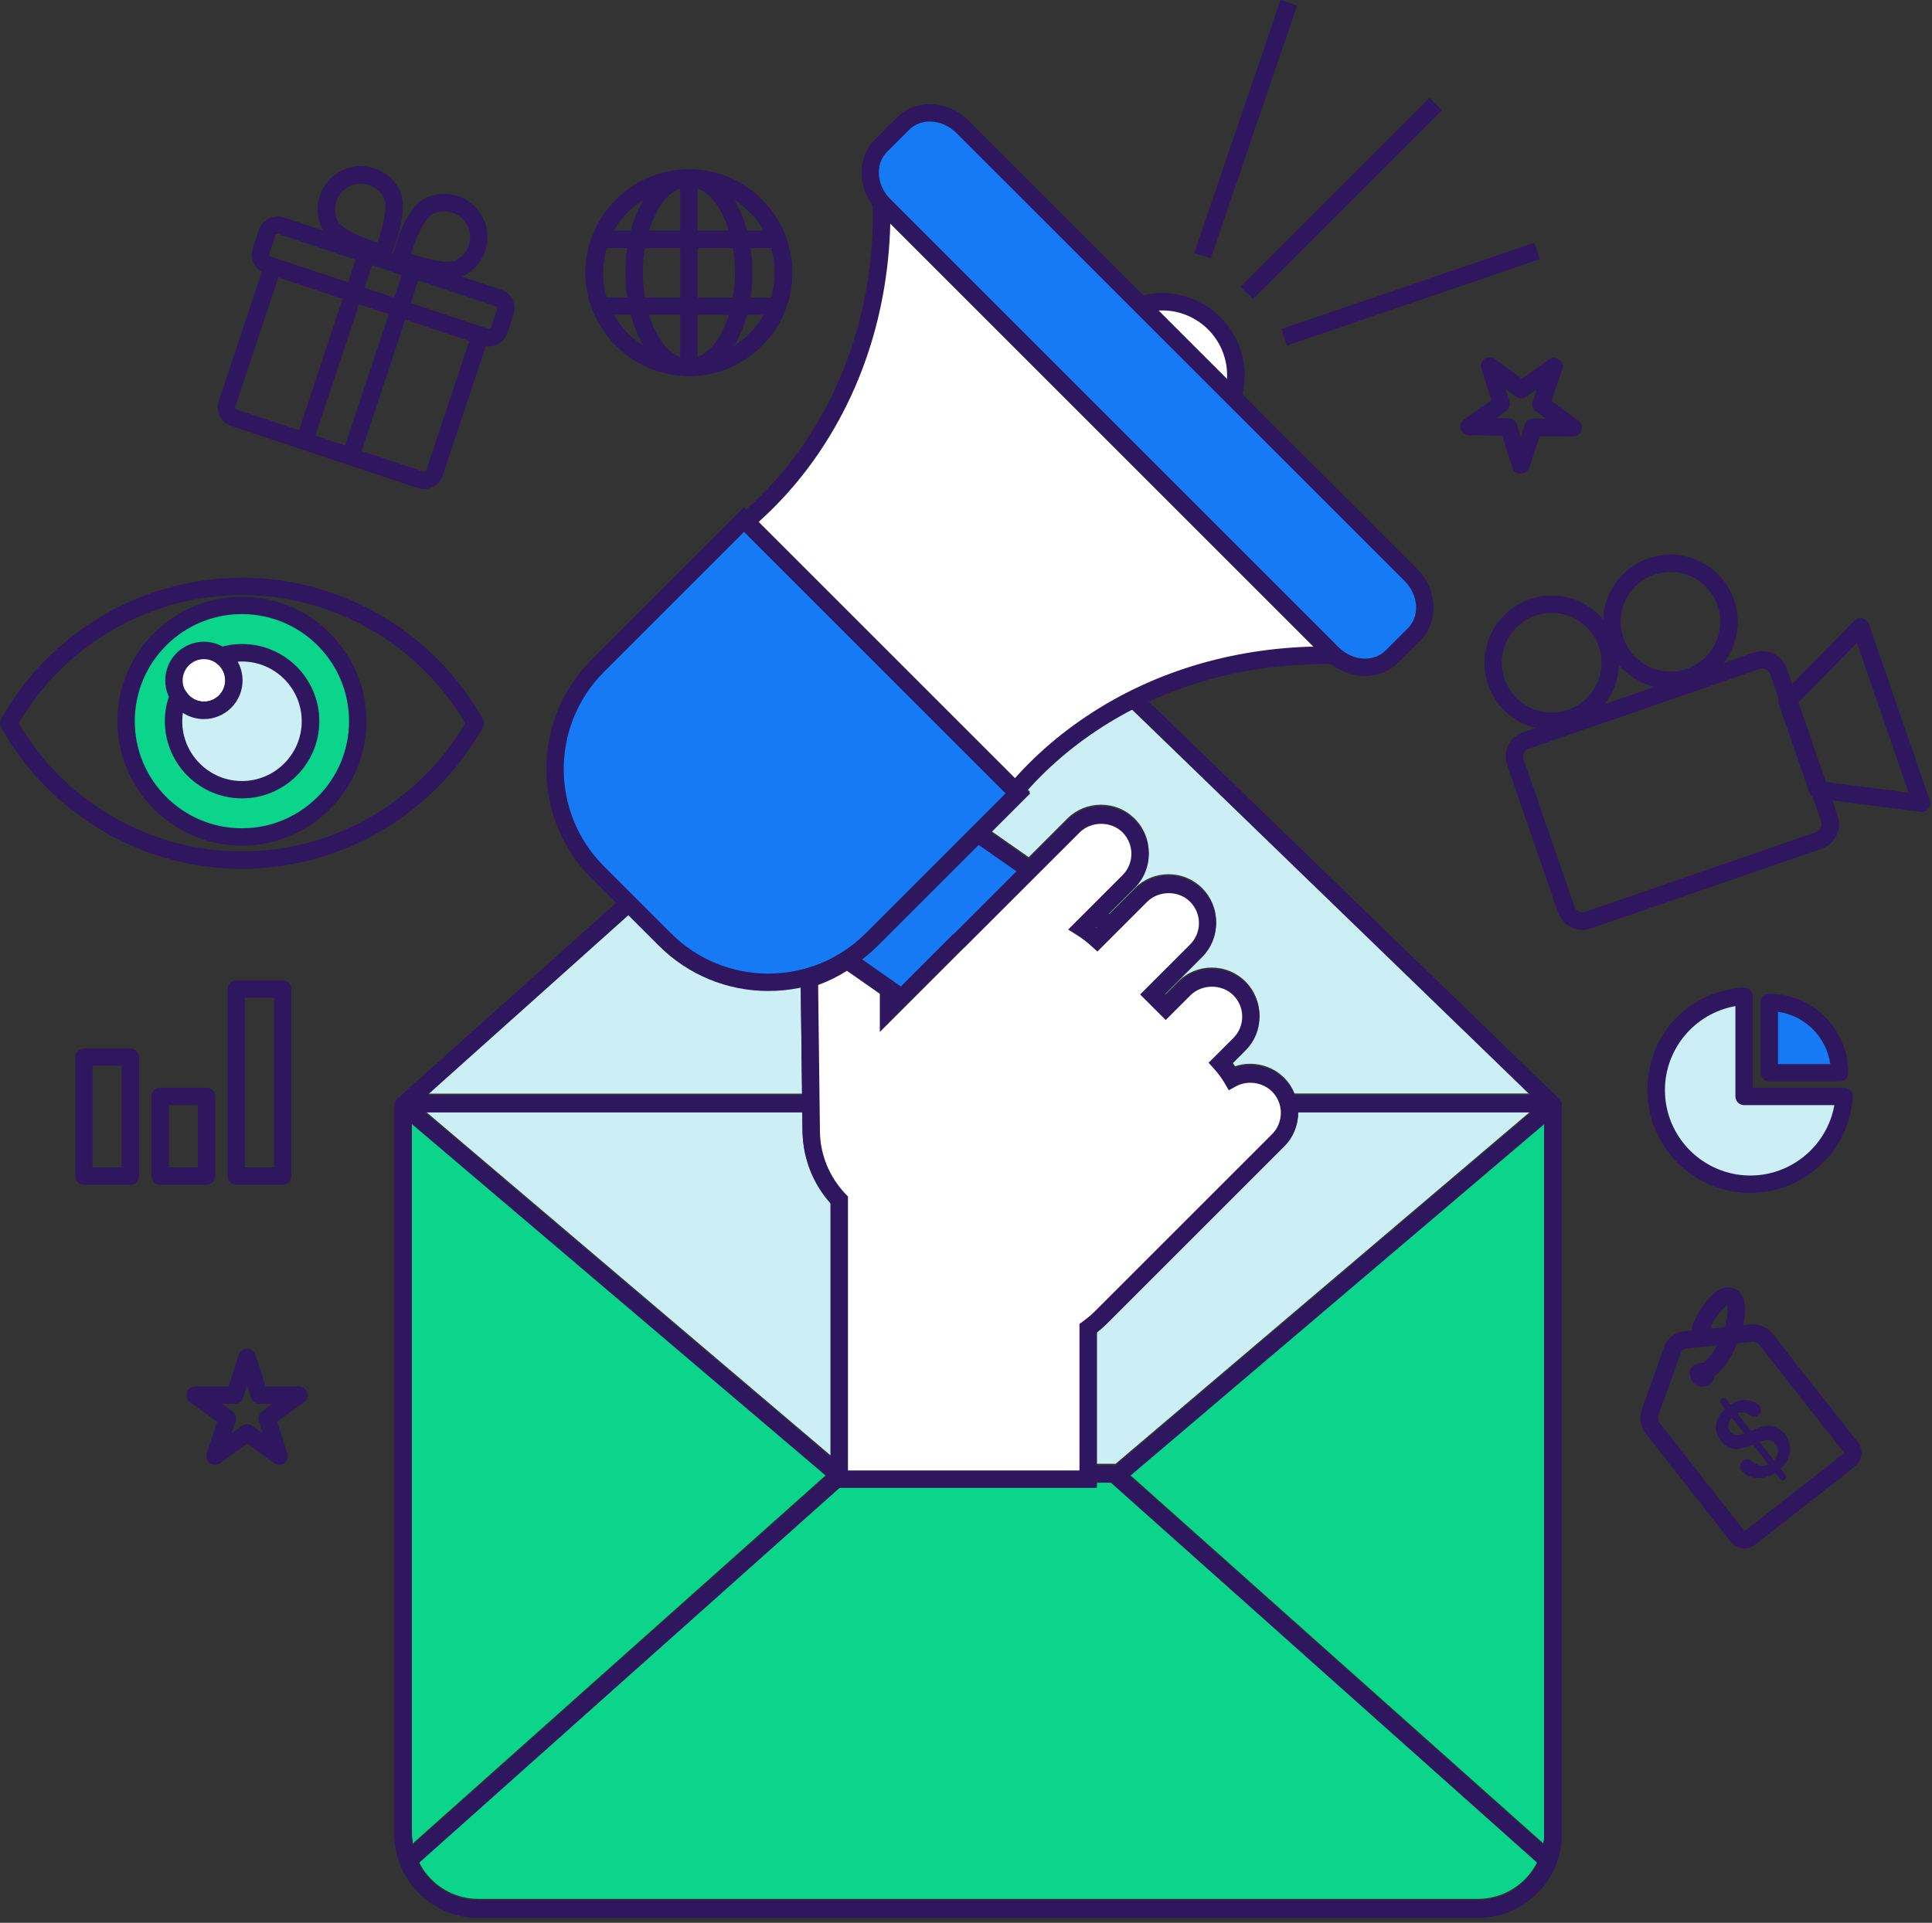 <svg width="222" height="221" viewBox="0 0 222 221" fill="none" xmlns="http://www.w3.org/2000/svg">
<rect x="0" y="0" width="222" height="221" fill="#333333" stroke="none"/>
<g clip-path="url(#clip0_1849_657)">
<path d="M177.36 211.77C177.36 211.77 177.36 211.84 177.34 211.87L153.81 190.89L129.82 169.49L177.45 129.02V210.64C177.45 211.02 177.41 211.39 177.36 211.76V211.77Z" fill="#0BD58A"/>
<path d="M66.018 195.3L47.428 211.88C47.428 211.88 47.428 211.82 47.418 211.79C47.358 211.41 47.328 211.03 47.328 210.65V129.03L94.958 169.49L66.028 195.29L66.018 195.3Z" fill="#0BD58A"/>
<path d="M92.22 130.08C92.3 133.08 93.44 135.94 95.44 138.16V167.28L48.84 127.69H92.19L92.22 130.08Z" fill="#CCEEF5"/>
<path d="M75.681 108.52C79.051 111.89 83.521 113.74 88.281 113.74C89.551 113.74 90.801 113.6 92.011 113.34L92.161 125.7H49.121L72.201 105.04L75.681 108.52Z" fill="#CCEEF5"/>
<path d="M54.919 218.25C54.589 218.25 54.259 218.22 53.929 218.18C53.869 218.18 53.809 218.16 53.739 218.15C51.339 217.76 49.229 216.22 48.139 214.01C48.139 213.99 48.119 213.98 48.109 213.96L96.449 170.85H126.039V170.26H127.669L176.669 213.96C176.669 213.96 176.649 214 176.639 214.01C175.549 216.22 173.439 217.76 171.039 218.15C170.979 218.15 170.919 218.17 170.849 218.18C170.529 218.22 170.199 218.25 169.859 218.25H54.919Z" fill="#0BD58A"/>
<path d="M130.401 94.11C132.531 96.25 132.531 99.72 130.401 101.86L127.331 104.93L127.461 105.02L130.401 102.08C131.431 101.05 132.811 100.48 134.271 100.48C135.731 100.48 137.111 101.05 138.141 102.08C139.171 103.12 139.741 104.49 139.741 105.95C139.741 107.41 139.171 108.79 138.141 109.82L133.821 114.14L133.931 114.25L135.371 112.81C136.411 111.77 137.781 111.21 139.241 111.21C140.701 111.21 142.081 111.78 143.111 112.81C144.141 113.84 144.711 115.22 144.711 116.68C144.711 118.14 144.141 119.52 143.111 120.55L141.581 122.08C141.701 122.23 141.811 122.39 141.921 122.55C143.861 121.89 146.091 122.41 147.551 123.86C148.081 124.39 148.481 125.01 148.751 125.68H175.791L130.031 81.38C128.621 82.12 127.241 82.92 125.921 83.8C122.961 85.78 120.331 88.09 118.021 90.68L118.351 91.01L116.941 92.42L113.871 95.49L118.201 98.52L122.631 94.09C123.671 93.06 125.041 92.49 126.511 92.49C127.981 92.49 129.351 93.06 130.381 94.09L130.401 94.11Z" fill="#CCEEF5"/>
<path d="M149.169 127.69C149.169 127.69 149.169 127.72 149.169 127.74C149.169 129.2 148.599 130.58 147.569 131.61L127.139 152.04C126.809 152.36 126.449 152.68 126.039 153V168.24H128.049C128.049 168.24 128.129 168.26 128.169 168.26L175.939 127.68H149.169V127.69Z" fill="#CCEEF5"/>
<path d="M178.391 125.86H148.531V127.86H178.391V125.86Z" fill="#2E175F"/>
<path d="M92.531 125.86H46.391V127.86H92.531V125.86Z" fill="#2E175F"/>
<path d="M169.868 220.41H54.918C49.628 220.41 45.328 216.1 45.328 210.81V127.02H47.328V210.81C47.328 215 50.738 218.41 54.918 218.41H169.868C174.048 218.41 177.458 215 177.458 210.81V127.02H179.458V210.81C179.458 216.1 175.158 220.41 169.868 220.41Z" fill="#2E175F"/>
<path d="M169.868 220.41H54.918C49.628 220.41 45.328 216.1 45.328 210.81V127.02C45.328 126.74 45.448 126.46 45.658 126.27L71.548 103.1L72.878 104.59L47.328 127.46V210.8C47.328 214.99 50.738 218.4 54.918 218.4H169.868C174.048 218.4 177.458 214.99 177.458 210.8V127.43L129.778 81.27L131.168 79.83L179.148 126.28C179.348 126.47 179.448 126.73 179.448 127V210.79C179.448 216.08 175.148 220.39 169.858 220.39L169.868 220.41Z" fill="#2E175F"/>
<path d="M169.87 220.41H54.92C50.971 220.41 47.38 217.92 45.98 214.2C45.831 213.81 45.941 213.38 46.251 213.1L96.07 168.67C96.251 168.51 96.49 168.42 96.74 168.42H128.06C128.31 168.42 128.54 168.51 128.73 168.67L178.55 213.1C178.86 213.38 178.97 213.81 178.82 214.2C177.42 217.91 173.82 220.41 169.88 220.41H169.87ZM48.111 214.12C49.361 216.71 52.02 218.41 54.92 218.41H169.87C172.77 218.41 175.42 216.71 176.68 214.12L127.68 170.42H97.121L48.12 214.12H48.111Z" fill="#2E175F"/>
<path d="M177.299 216.11C176.989 216.11 176.699 215.97 176.509 215.72V215.7C176.249 215.38 176.219 214.95 176.419 214.6C176.509 214.43 176.599 214.27 176.669 214.12L127.639 170.39C127.419 170.2 127.299 169.92 127.309 169.63C127.309 169.34 127.439 169.07 127.659 168.88L177.809 126.27C178.109 126.02 178.519 125.96 178.879 126.12C179.229 126.28 179.459 126.64 179.459 127.03V210.81C179.459 212.49 179.009 214.15 178.169 215.6C177.999 215.89 177.699 216.08 177.369 216.1C177.349 216.1 177.329 216.1 177.309 216.1L177.299 216.11ZM129.819 169.66L177.349 212.05C177.419 211.64 177.449 211.23 177.449 210.82V129.2L129.819 169.67V169.66Z" fill="#2E175F"/>
<path d="M47.48 216.1C47.48 216.1 47.39 216.1 47.34 216.09C47.04 216.05 46.76 215.87 46.61 215.61C45.77 214.14 45.32 212.49 45.32 210.82V127.04C45.32 126.65 45.55 126.3 45.9 126.13C46.25 125.97 46.67 126.02 46.97 126.28L97.12 168.89C97.34 169.08 97.47 169.35 97.47 169.64C97.47 169.93 97.35 170.21 97.14 170.4L48.11 214.13C48.19 214.28 48.27 214.44 48.36 214.61C48.59 215.01 48.51 215.52 48.18 215.83C47.99 216.01 47.74 216.11 47.48 216.11V216.1ZM47.32 129.2V210.82C47.32 211.23 47.36 211.65 47.42 212.05L94.95 169.66L47.32 129.19V129.2Z" fill="#2E175F"/>
<path d="M181.841 106.87C180.571 106.87 179.451 106.07 179.031 104.87L173.181 87.94C172.651 86.39 173.471 84.7 175.021 84.16L201.531 75C201.841 74.89 202.171 74.84 202.501 74.84C203.761 74.84 204.891 75.64 205.311 76.84L211.161 93.77C211.421 94.52 211.371 95.33 211.021 96.04C210.671 96.75 210.071 97.29 209.321 97.55L182.811 106.71C182.501 106.82 182.171 106.87 181.841 106.87ZM202.501 76.84C202.391 76.84 202.291 76.86 202.181 76.89L175.671 86.05C175.171 86.22 174.901 86.78 175.071 87.28L180.921 104.21C181.091 104.7 181.651 104.98 182.151 104.81L208.661 95.65C208.911 95.57 209.101 95.39 209.221 95.16C209.331 94.93 209.351 94.66 209.261 94.42L203.411 77.49C203.281 77.1 202.911 76.84 202.491 76.84H202.501Z" fill="#2E175F"/>
<path d="M220.802 93.31C220.802 93.31 220.712 93.31 220.672 93.31L208.732 91.76C208.352 91.71 208.042 91.45 207.912 91.1L204.412 80.96C204.292 80.6 204.382 80.2 204.642 79.93L213.082 71.34C213.322 71.09 213.682 70.99 214.012 71.07C214.352 71.15 214.622 71.39 214.742 71.72L221.682 91.82C221.772 91.97 221.822 92.14 221.822 92.32C221.822 92.87 221.372 93.32 220.822 93.32C220.822 93.32 220.812 93.32 220.802 93.32V93.31ZM209.602 89.85L219.322 91.11L213.372 73.89L206.502 80.88L209.602 89.85Z" fill="#2E175F"/>
<path d="M178.298 83.9C175.008 83.9 172.068 81.81 170.998 78.7C169.608 74.67 171.748 70.27 175.778 68.87C176.598 68.59 177.448 68.45 178.298 68.45C181.588 68.45 184.528 70.54 185.598 73.66C186.268 75.61 186.148 77.71 185.248 79.56C184.348 81.42 182.778 82.81 180.828 83.48C180.008 83.76 179.168 83.91 178.308 83.91L178.298 83.9ZM178.298 70.44C177.668 70.44 177.038 70.55 176.428 70.76C173.448 71.79 171.858 75.06 172.888 78.04C173.688 80.35 175.858 81.9 178.298 81.9C178.928 81.9 179.558 81.79 180.168 81.58C181.618 81.08 182.778 80.05 183.448 78.67C184.118 77.29 184.208 75.74 183.708 74.3C182.908 71.99 180.738 70.44 178.298 70.44Z" fill="#2E175F"/>
<path d="M191.949 79.19C188.659 79.19 185.719 77.1 184.649 73.99C183.979 72.04 184.099 69.94 185.009 68.09C185.909 66.23 187.489 64.84 189.439 64.17C190.259 63.89 191.099 63.75 191.959 63.75C195.249 63.75 198.189 65.84 199.259 68.96C200.649 72.99 198.509 77.39 194.479 78.78C193.659 79.06 192.809 79.21 191.959 79.21L191.949 79.19ZM191.949 65.73C191.319 65.73 190.689 65.84 190.079 66.05C188.629 66.55 187.469 67.58 186.799 68.96C186.129 70.34 186.039 71.89 186.539 73.33C187.339 75.64 189.509 77.19 191.949 77.19C192.579 77.19 193.209 77.08 193.819 76.87C196.799 75.84 198.389 72.57 197.359 69.59C196.559 67.28 194.389 65.73 191.949 65.73Z" fill="#2E175F"/>
<path d="M198.052 160.7C197.972 160.7 197.892 160.73 197.812 160.79C197.602 160.95 197.612 161.17 197.832 161.44L198.232 161.96C197.602 162.54 197.252 163.15 197.182 163.79C197.102 164.42 197.292 165.02 197.732 165.58C198.062 166.01 198.432 166.29 198.822 166.42C199.062 166.5 199.312 166.54 199.562 166.54C199.722 166.54 199.872 166.52 200.032 166.49C200.442 166.41 200.912 166.26 201.432 166.04L203.202 168.3C202.962 168.4 202.752 168.44 202.542 168.44C202.512 168.44 202.492 168.44 202.462 168.44C202.242 168.43 202.042 168.37 201.862 168.28C201.682 168.19 201.452 168.05 201.152 167.85C201.032 167.76 200.892 167.72 200.752 167.72C200.742 167.72 200.722 167.72 200.712 167.72C200.562 167.73 200.412 167.79 200.262 167.91C200.082 168.05 199.982 168.23 199.952 168.45C199.922 168.67 199.972 168.86 200.102 169.01C200.272 169.22 200.482 169.4 200.742 169.55C201.002 169.7 201.312 169.8 201.662 169.85C201.792 169.87 201.932 169.88 202.072 169.88C202.292 169.88 202.532 169.85 202.772 169.8C203.162 169.71 203.562 169.54 203.982 169.29L204.432 169.86C204.552 170.01 204.662 170.1 204.762 170.14C204.792 170.14 204.822 170.15 204.852 170.15C204.932 170.15 205.012 170.12 205.092 170.05C205.222 169.95 205.262 169.84 205.232 169.73C205.202 169.61 205.112 169.46 204.962 169.27L204.592 168.8C205.022 168.4 205.332 167.96 205.512 167.49C205.692 167.02 205.742 166.56 205.662 166.1C205.582 165.64 205.402 165.23 205.112 164.86C204.882 164.57 204.612 164.34 204.312 164.17C204.012 164.01 203.682 163.92 203.342 163.89C203.272 163.89 203.212 163.89 203.142 163.89C202.882 163.89 202.632 163.93 202.392 164C202.082 164.1 201.682 164.25 201.192 164.45L199.602 162.43C199.792 162.36 199.972 162.33 200.152 162.33C200.452 162.33 200.742 162.43 201.012 162.63C201.202 162.77 201.382 162.84 201.562 162.84C201.722 162.84 201.882 162.78 202.032 162.66C202.202 162.53 202.302 162.36 202.322 162.15C202.352 161.94 202.302 161.75 202.172 161.59C202.052 161.44 201.892 161.31 201.672 161.2C201.452 161.09 201.212 161.01 200.932 160.95C200.772 160.92 200.612 160.9 200.462 160.9C200.272 160.9 200.092 160.92 199.902 160.97C199.572 161.06 199.222 161.22 198.842 161.46L198.432 160.93C198.302 160.76 198.172 160.68 198.042 160.68L198.052 160.7ZM199.612 164.93C199.612 164.93 199.542 164.93 199.502 164.93C199.252 164.91 199.032 164.77 198.832 164.52C198.622 164.25 198.542 163.99 198.592 163.74C198.642 163.49 198.772 163.21 198.982 162.92L200.442 164.78C200.122 164.88 199.842 164.94 199.612 164.94V164.93ZM203.852 167.86L202.182 165.73C202.562 165.59 202.882 165.52 203.162 165.52C203.192 165.52 203.222 165.52 203.252 165.52C203.542 165.54 203.802 165.69 204.022 165.97C204.232 166.23 204.322 166.54 204.302 166.87C204.282 167.21 204.122 167.54 203.852 167.86Z" fill="#2E175F"/>
<path d="M200.46 177.99C199.84 177.99 199.27 177.71 198.88 177.22L189.08 164.73C188.52 164.02 188.34 162.89 188.64 162.05L191.26 154.72C191.57 153.85 192.5 153.11 193.43 153.02L201.17 152.22C202.06 152.13 203.13 152.59 203.67 153.28L213.47 165.77C213.8 166.19 213.94 166.71 213.88 167.24C213.82 167.77 213.55 168.25 213.13 168.57L201.67 177.55C201.32 177.82 200.88 177.97 200.44 177.97L200.46 177.99ZM201.43 154.21L193.66 155.01C193.5 155.03 193.22 155.24 193.17 155.4L190.54 162.73C190.47 162.92 190.54 163.34 190.67 163.5L200.47 175.99L211.92 167.01L202.12 154.52C202.01 154.38 201.67 154.21 201.43 154.21Z" fill="#2E175F"/>
<path d="M195.6 156.63C195.31 156.63 195.01 156.72 194.76 156.92C194.16 157.39 194.06 158.25 194.53 158.85C194.8 159.2 195.2 159.38 195.61 159.38C195.91 159.38 196.21 159.28 196.46 159.09C197.06 158.62 197.16 157.76 196.69 157.16C196.42 156.81 196.01 156.63 195.61 156.63H195.6Z" fill="#2E175F"/>
<path d="M195.43 158.83C195.2 158.83 194.98 158.79 194.76 158.69C194.25 158.47 194.01 157.89 194.23 157.38C194.43 156.9 194.97 156.67 195.46 156.82C195.81 156.71 196.88 155.74 197.75 153.7C198.54 151.87 198.59 150.52 198.47 150.02C198.03 150.28 197.09 151.25 196.31 153.08C196.09 153.59 195.5 153.82 195 153.61C194.49 153.39 194.26 152.8 194.47 152.3C195.02 151.02 195.73 149.89 196.47 149.11C197.78 147.74 198.8 147.88 199.3 148.1C199.79 148.31 200.6 148.95 200.51 150.84C200.46 151.92 200.13 153.21 199.58 154.49C198.63 156.72 197 158.83 195.43 158.83Z" fill="#2E175F"/>
<path d="M48.772 56.23C48.532 56.23 48.292 56.19 48.062 56.11L26.562 48.96C25.392 48.57 24.762 47.3 25.142 46.13L30.272 30.69C30.442 30.17 31.012 29.88 31.532 30.06C32.052 30.23 32.342 30.8 32.162 31.32L27.032 46.76C26.992 46.88 27.062 47.02 27.182 47.06L48.682 54.21C48.762 54.24 48.822 54.21 48.862 54.2C48.902 54.18 48.952 54.14 48.982 54.06L54.112 38.62C54.282 38.1 54.852 37.81 55.372 37.99C55.892 38.16 56.182 38.73 56.002 39.25L50.872 54.69C50.682 55.26 50.282 55.72 49.752 55.98C49.432 56.14 49.092 56.22 48.752 56.22L48.772 56.23Z" fill="#2E175F"/>
<path d="M56.179 39.82C55.939 39.82 55.699 39.78 55.469 39.7L30.459 31.38C29.289 30.99 28.659 29.72 29.049 28.55L29.759 26.4C30.139 25.26 31.439 24.6 32.589 24.98L57.599 33.3C58.169 33.49 58.629 33.88 58.889 34.42C59.159 34.95 59.199 35.56 59.009 36.13L58.299 38.28C57.989 39.2 57.139 39.81 56.179 39.81V39.82ZM31.909 26.89C31.779 26.89 31.689 26.94 31.659 27.04L30.949 29.19C30.909 29.31 30.969 29.45 31.099 29.49L56.189 37.82C56.269 37.82 56.369 37.77 56.409 37.66L57.119 35.51C57.149 35.43 57.119 35.37 57.109 35.33C57.089 35.29 57.049 35.24 56.969 35.21L31.959 26.89C31.959 26.89 31.929 26.89 31.919 26.89H31.909Z" fill="#2E175F"/>
<path d="M35.031 51.56C34.931 51.56 34.821 51.54 34.711 51.51C34.191 51.34 33.901 50.77 34.081 50.25L41.201 28.83C41.371 28.31 41.941 28.02 42.461 28.2C42.981 28.37 43.271 28.94 43.091 29.46L35.971 50.88C35.831 51.3 35.441 51.56 35.021 51.56H35.031Z" fill="#2E175F"/>
<path d="M40.34 53.33C40.239 53.33 40.13 53.31 40.02 53.28C39.499 53.11 39.209 52.54 39.389 52.02L46.51 30.6C46.679 30.08 47.249 29.79 47.77 29.97C48.289 30.14 48.58 30.71 48.4 31.23L41.279 52.65C41.139 53.07 40.749 53.34 40.33 53.34L40.34 53.33Z" fill="#2E175F"/>
<path d="M43.971 30.07C43.891 30.07 43.81 30.07 43.73 30.04C42.81 29.81 38.151 28.57 37.02 26.3C35.791 23.85 36.781 20.85 39.24 19.62C39.941 19.27 40.691 19.09 41.471 19.09C43.37 19.09 45.071 20.14 45.92 21.84C47.06 24.1 45.261 28.58 44.891 29.45C44.73 29.83 44.361 30.06 43.971 30.06V30.07ZM41.471 21.1C41.011 21.1 40.56 21.21 40.141 21.42C38.67 22.16 38.081 23.95 38.81 25.41C39.27 26.33 41.531 27.31 43.37 27.87C44.031 26.06 44.59 23.67 44.13 22.75C43.62 21.74 42.6 21.11 41.471 21.11V21.1Z" fill="#2E175F"/>
<path d="M51.399 32.08C48.979 32.08 45.779 30.74 45.649 30.68C45.199 30.49 44.949 30 45.069 29.52C45.299 28.6 46.539 23.94 48.809 22.81C49.509 22.46 50.259 22.28 51.039 22.28C52.939 22.28 54.639 23.33 55.489 25.03C56.089 26.22 56.179 27.57 55.759 28.83C55.339 30.09 54.449 31.11 53.269 31.71C52.769 31.96 52.159 32.08 51.409 32.08H51.399ZM47.239 29.15C48.259 29.52 50.039 30.08 51.399 30.08C51.929 30.08 52.219 29.99 52.369 29.92C53.079 29.56 53.609 28.95 53.859 28.2C54.109 27.45 54.049 26.64 53.699 25.93C53.189 24.92 52.169 24.29 51.039 24.29C50.579 24.29 50.129 24.4 49.709 24.61C48.789 25.07 47.809 27.32 47.249 29.16L47.239 29.15Z" fill="#2E175F"/>
<path d="M32.092 168.36C31.882 168.36 31.682 168.3 31.502 168.17L28.402 165.92L25.302 168.17C24.952 168.42 24.482 168.42 24.122 168.17C23.772 167.92 23.622 167.46 23.762 167.05L24.942 163.41L21.842 161.16C21.492 160.91 21.342 160.45 21.482 160.04C21.612 159.63 22.002 159.35 22.432 159.35H26.262L27.442 155.7C27.572 155.29 27.962 155.01 28.392 155.01C28.822 155.01 29.212 155.29 29.342 155.7L30.522 159.35H34.352C34.782 159.35 35.172 159.63 35.302 160.04C35.432 160.45 35.292 160.9 34.942 161.16L31.842 163.41L33.032 167.05C33.162 167.46 33.022 167.91 32.672 168.17C32.502 168.3 32.292 168.36 32.082 168.36H32.092ZM25.512 161.34L26.712 162.21C27.062 162.46 27.212 162.92 27.072 163.33L26.612 164.74L27.812 163.87C28.162 163.62 28.632 163.62 28.992 163.87L30.192 164.74L29.732 163.33C29.602 162.92 29.742 162.47 30.092 162.21L31.292 161.34H29.812C29.382 161.34 28.992 161.06 28.862 160.65L28.402 159.24L27.942 160.65C27.812 161.06 27.422 161.34 26.992 161.34H25.512Z" fill="#2E175F"/>
<path d="M174.711 54.44C174.271 54.44 173.891 54.15 173.761 53.74L172.621 50.08L168.791 50.04C168.361 50.04 167.981 49.75 167.851 49.34C167.721 48.93 167.871 48.48 168.231 48.23L171.361 46.01L170.221 42.35C170.091 41.94 170.241 41.49 170.601 41.24C170.951 40.99 171.431 40.99 171.781 41.25L174.861 43.54L177.981 41.32C178.331 41.07 178.811 41.07 179.161 41.33C179.511 41.59 179.651 42.04 179.511 42.45L178.291 46.08L181.371 48.37C181.721 48.63 181.861 49.08 181.721 49.49C181.581 49.9 181.201 50.17 180.771 50.17H180.761L176.931 50.13L175.711 53.76C175.571 54.17 175.191 54.44 174.761 54.44H174.711ZM171.881 48.07L173.361 48.09C173.791 48.09 174.171 48.38 174.301 48.79L174.741 50.2L175.211 48.8C175.351 48.39 175.731 48.12 176.161 48.12H176.171L177.651 48.14L176.461 47.26C176.111 47 175.971 46.55 176.111 46.14L176.581 44.74L175.371 45.6C175.021 45.85 174.541 45.85 174.191 45.59L173.001 44.71L173.441 46.12C173.571 46.53 173.421 46.98 173.061 47.23L171.851 48.09L171.881 48.07Z" fill="#2E175F"/>
<path d="M32.478 136.18H27.148C26.598 136.18 26.148 135.73 26.148 135.18V113.68C26.148 113.13 26.598 112.68 27.148 112.68H32.478C33.028 112.68 33.478 113.13 33.478 113.68V135.18C33.478 135.73 33.028 136.18 32.478 136.18ZM28.148 134.18H31.478V114.68H28.148V134.18Z" fill="#2E175F"/>
<path d="M23.728 136.18H18.398C17.848 136.18 17.398 135.73 17.398 135.18V126.01C17.398 125.46 17.848 125.01 18.398 125.01H23.728C24.278 125.01 24.728 125.46 24.728 126.01V135.18C24.728 135.73 24.278 136.18 23.728 136.18ZM19.398 134.18H22.728V127.01H19.398V134.18Z" fill="#2E175F"/>
<path d="M14.978 136.18H9.648C9.098 136.18 8.648 135.73 8.648 135.18V121.51C8.648 120.96 9.098 120.51 9.648 120.51H14.978C15.528 120.51 15.978 120.96 15.978 121.51V135.18C15.978 135.73 15.528 136.18 14.978 136.18ZM10.648 134.18H13.978V122.51H10.648V134.18Z" fill="#2E175F"/>
<path d="M200.399 126.01V114.51C194.769 114.88 190.309 119.56 190.309 125.29C190.309 131.02 195.149 136.11 201.129 136.11C207.109 136.11 211.539 131.65 211.909 126.02H200.409L200.399 126.01Z" fill="#CCEEF5"/>
<path d="M201.121 137.11C194.601 137.11 189.301 131.81 189.301 125.29C189.301 118.77 194.141 113.92 200.331 113.51C200.611 113.49 200.881 113.59 201.081 113.78C201.281 113.97 201.401 114.23 201.401 114.51V125.01H211.901C212.181 125.01 212.441 125.12 212.631 125.33C212.821 125.53 212.921 125.8 212.901 126.08C212.491 132.26 207.321 137.11 201.131 137.11H201.121ZM199.401 115.64C194.781 116.46 191.311 120.51 191.311 125.29C191.311 130.7 195.711 135.11 201.131 135.11C205.911 135.11 209.961 131.63 210.781 127.02H200.411C199.861 127.02 199.411 126.57 199.411 126.02V115.65L199.401 115.64Z" fill="#2E175F"/>
<path d="M211.381 123.3C211.381 118.84 207.761 115.22 203.301 115.22V123.3H211.381Z" fill="#167AF4"/>
<path d="M211.381 124.3H203.301C202.751 124.3 202.301 123.85 202.301 123.3V115.22C202.301 114.67 202.751 114.22 203.301 114.22C208.311 114.22 212.381 118.29 212.381 123.3C212.381 123.85 211.931 124.3 211.381 124.3ZM204.301 122.3H210.311C209.871 119.19 207.401 116.73 204.301 116.29V122.3Z" fill="#2E175F"/>
<path d="M27.801 99.86C16.361 99.86 5.751 93.64 0.131 83.62C-0.039 83.32 -0.039 82.94 0.131 82.64C5.761 72.62 16.361 66.4 27.801 66.4C39.241 66.4 49.851 72.62 55.471 82.64C55.641 82.94 55.641 83.32 55.471 83.62C49.841 93.64 39.241 99.86 27.801 99.86ZM2.151 83.13C7.491 92.23 17.271 97.86 27.801 97.86C38.331 97.86 48.111 92.23 53.451 83.13C48.111 74.03 38.341 68.4 27.801 68.4C17.261 68.4 7.491 74.03 2.151 83.13Z" fill="#2E175F"/>
<path d="M41.108 82.89C41.108 90.24 35.148 96.2 27.798 96.2C20.448 96.2 14.488 90.24 14.488 82.89C14.488 75.54 20.448 69.58 27.798 69.58C35.148 69.58 41.108 75.54 41.108 82.89Z" fill="#0BD58A"/>
<path d="M27.798 97.2C19.908 97.2 13.488 90.78 13.488 82.89C13.488 75 19.908 68.58 27.798 68.58C35.688 68.58 42.108 75 42.108 82.89C42.108 90.78 35.688 97.2 27.798 97.2ZM27.798 70.58C21.008 70.58 15.488 76.1 15.488 82.89C15.488 89.68 21.008 95.2 27.798 95.2C34.588 95.2 40.108 89.68 40.108 82.89C40.108 76.1 34.588 70.58 27.798 70.58Z" fill="#2E175F"/>
<path d="M26.868 78.2C26.868 80.1 25.328 81.64 23.428 81.64C21.528 81.64 19.988 80.1 19.988 78.2C19.988 76.3 21.528 74.76 23.428 74.76C25.328 74.76 26.868 76.3 26.868 78.2Z" fill="white"/>
<path d="M23.428 82.64C20.978 82.64 18.988 80.65 18.988 78.2C18.988 75.75 20.978 73.76 23.428 73.76C25.878 73.76 27.868 75.75 27.868 78.2C27.868 80.65 25.878 82.64 23.428 82.64ZM23.428 75.76C22.088 75.76 20.988 76.85 20.988 78.2C20.988 79.55 22.078 80.64 23.428 80.64C24.778 80.64 25.868 79.55 25.868 78.2C25.868 76.85 24.778 75.76 23.428 75.76Z" fill="#2E175F"/>
<path d="M27.799 75.03C26.969 75.03 26.169 75.16 25.419 75.4C26.299 76.02 26.879 77.04 26.879 78.2C26.879 80.1 25.339 81.64 23.439 81.64C22.189 81.64 21.109 80.97 20.509 79.98C20.149 80.88 19.949 81.86 19.949 82.89C19.949 87.23 23.469 90.76 27.809 90.76C32.149 90.76 35.679 87.24 35.679 82.89C35.679 78.54 32.159 75.02 27.809 75.02L27.799 75.03Z" fill="#CCEEF5"/>
<path d="M27.801 91.76C22.911 91.76 18.941 87.78 18.941 82.89C18.941 81.77 19.151 80.66 19.581 79.61C19.721 79.26 20.051 79.02 20.431 78.98C20.811 78.94 21.171 79.13 21.371 79.46C21.821 80.2 22.601 80.64 23.451 80.64C24.801 80.64 25.891 79.55 25.891 78.2C25.891 77.42 25.501 76.67 24.861 76.21C24.551 75.99 24.391 75.62 24.451 75.24C24.511 74.87 24.771 74.56 25.131 74.44C26.001 74.16 26.901 74.02 27.821 74.02C32.711 74.02 36.691 78 36.691 82.89C36.691 87.78 32.711 91.76 27.821 91.76H27.801ZM21.011 81.92C20.961 82.24 20.941 82.57 20.941 82.9C20.941 86.69 24.021 89.77 27.801 89.77C31.581 89.77 34.671 86.69 34.671 82.9C34.671 79.11 31.591 76.03 27.801 76.03C27.631 76.03 27.471 76.03 27.311 76.05C27.671 76.7 27.871 77.44 27.871 78.21C27.871 80.66 25.881 82.65 23.431 82.65C22.551 82.65 21.711 82.39 21.011 81.93V81.92Z" fill="#2E175F"/>
<path d="M79.161 43.22C72.611 43.22 67.281 37.89 67.281 31.34C67.281 24.79 72.611 19.46 79.161 19.46C85.711 19.46 91.041 24.79 91.041 31.34C91.041 37.89 85.711 43.22 79.161 43.22ZM79.161 21.47C73.711 21.47 69.281 25.9 69.281 31.35C69.281 36.8 73.711 41.23 79.161 41.23C84.611 41.23 89.041 36.8 89.041 31.35C89.041 25.9 84.611 21.47 79.161 21.47Z" fill="#2E175F"/>
<path d="M79.161 43.22C75.071 43.22 71.871 38 71.871 31.34C71.871 24.68 75.071 19.46 79.161 19.46C83.251 19.46 86.451 24.68 86.451 31.34C86.451 38 83.251 43.22 79.161 43.22ZM79.161 21.47C76.291 21.47 73.871 25.99 73.871 31.35C73.871 36.71 76.291 41.23 79.161 41.23C82.031 41.23 84.451 36.71 84.451 31.35C84.451 25.99 82.031 21.47 79.161 21.47Z" fill="#2E175F"/>
<path d="M79.16 43.22C78.61 43.22 78.16 42.77 78.16 42.22V20.47C78.16 19.92 78.61 19.47 79.16 19.47C85.71 19.47 91.04 24.8 91.04 31.35C91.04 37.9 85.71 43.23 79.16 43.23V43.22ZM80.16 21.52V41.17C85.14 40.67 89.04 36.45 89.04 31.35C89.04 26.25 85.14 22.03 80.16 21.53V21.52Z" fill="#2E175F"/>
<path d="M89.32 36.18H68.98C68.559 36.18 68.189 35.92 68.04 35.53C67.529 34.17 67.269 32.76 67.269 31.34C67.269 29.92 67.529 28.51 68.04 27.15C68.189 26.76 68.559 26.5 68.98 26.5H89.309C89.73 26.5 90.1 26.76 90.249 27.15C90.76 28.51 91.019 29.92 91.019 31.34C91.019 32.76 90.76 34.17 90.249 35.53C90.1 35.92 89.73 36.18 89.309 36.18H89.32ZM69.7 34.18H88.609C88.889 33.25 89.029 32.3 89.029 31.35C89.029 30.4 88.889 29.45 88.609 28.52H69.71C69.43 29.45 69.29 30.4 69.29 31.35C69.29 32.3 69.43 33.25 69.71 34.18H69.7Z" fill="#2E175F"/>
<path d="M114.711 92.73C114.451 92.73 114.191 92.63 114.001 92.44L84.171 62.61C83.971 62.41 83.861 62.13 83.881 61.84C83.901 61.55 84.041 61.29 84.261 61.11C87.801 58.36 90.891 55.03 93.441 51.22C99.261 42.51 101.931 31.97 101.181 20.75C101.151 20.33 101.391 19.94 101.761 19.77C101.891 19.71 102.031 19.68 102.171 19.68C102.431 19.68 102.691 19.78 102.881 19.97L156.631 73.72C156.921 74.01 157.011 74.46 156.831 74.84C156.671 75.2 156.311 75.43 155.921 75.43C155.901 75.43 155.881 75.43 155.851 75.43C154.641 75.35 153.421 75.31 152.221 75.31C142.351 75.31 133.071 78.03 125.371 83.17C121.551 85.73 118.221 88.82 115.481 92.35C115.301 92.58 115.041 92.72 114.751 92.74C114.731 92.74 114.711 92.74 114.691 92.74L114.711 92.73Z" fill="white"/>
<path d="M102.18 20.67L128.93 47.42L155.93 74.42C154.7 74.34 153.47 74.3 152.24 74.3C142.52 74.3 132.97 76.89 124.84 82.33C120.84 85 117.46 88.19 114.72 91.73L99.68 76.69L84.89 61.89C88.43 59.14 91.62 55.76 94.29 51.76C100.41 42.59 102.93 31.64 102.19 20.66L102.18 20.67ZM102.18 18.67C101.9 18.67 101.62 18.73 101.35 18.85C100.59 19.19 100.13 19.97 100.18 20.81C100.92 31.82 98.3 42.14 92.61 50.66C90.12 54.38 87.11 57.63 83.65 60.32C83.2 60.67 82.92 61.2 82.88 61.78C82.84 62.35 83.06 62.91 83.46 63.32L98.18 78.04C98.18 78.04 98.23 78.09 98.25 78.12L113.29 93.16C113.67 93.54 114.17 93.75 114.7 93.75C114.74 93.75 114.78 93.75 114.82 93.75C115.39 93.71 115.92 93.43 116.28 92.98C118.96 89.53 122.21 86.51 125.94 84.02C133.47 78.99 142.56 76.33 152.23 76.33C153.41 76.33 154.61 76.37 155.79 76.45C155.83 76.45 155.88 76.45 155.92 76.45C156.7 76.45 157.41 75.99 157.74 75.28C158.08 74.52 157.92 73.63 157.33 73.04L130.33 46.04L103.58 19.29C103.2 18.91 102.69 18.7 102.17 18.7L102.18 18.67Z" fill="#2E175F"/>
<path d="M120.571 125.46C119.551 125.46 118.571 125.15 117.731 124.56L95.601 109.06C94.521 108.3 93.791 107.17 93.561 105.86C93.331 104.56 93.621 103.24 94.381 102.16L100.431 93.52C101.361 92.2 102.871 91.41 104.491 91.41C105.511 91.41 106.491 91.72 107.331 92.3L129.461 107.8C130.541 108.56 131.271 109.69 131.501 111C131.731 112.3 131.441 113.62 130.681 114.7L124.631 123.34C123.711 124.66 122.191 125.45 120.571 125.45V125.46Z" fill="#167AF4"/>
<path d="M104.489 92.41C105.269 92.41 106.069 92.64 106.759 93.12L128.889 108.62C130.679 109.87 131.109 112.34 129.859 114.12L123.809 122.76C123.039 123.86 121.809 124.45 120.569 124.45C119.789 124.45 118.989 124.22 118.299 123.74L96.169 108.24C94.379 106.99 93.949 104.52 95.199 102.73L101.249 94.09C102.019 92.99 103.249 92.41 104.489 92.41ZM104.489 90.41C102.549 90.41 100.719 91.36 99.609 92.95L93.559 101.59C92.649 102.89 92.299 104.47 92.569 106.04C92.849 107.61 93.719 108.97 95.019 109.88L117.149 125.38C118.159 126.08 119.339 126.46 120.559 126.46C122.499 126.46 124.329 125.51 125.439 123.92L131.489 115.29C132.399 113.99 132.749 112.41 132.479 110.84C132.199 109.27 131.329 107.91 130.029 107L107.899 91.5C106.889 90.8 105.709 90.42 104.479 90.42L104.489 90.41Z" fill="#2E175F"/>
<path d="M133.55 51.59C131.28 51.59 129.16 50.71 127.56 49.11C125.97 47.51 125.09 45.39 125.09 43.13C125.09 40.88 125.96 38.75 127.56 37.16C129.16 35.56 131.28 34.68 133.54 34.68C138.2 34.68 141.99 38.48 141.99 43.13C141.99 45.38 141.12 47.51 139.52 49.11C137.92 50.71 135.8 51.59 133.54 51.59H133.55Z" fill="white"/>
<path d="M133.552 35.68C137.662 35.68 141.002 39.02 141.002 43.13C141.002 47.24 137.662 50.59 133.552 50.59C129.432 50.59 126.102 47.25 126.102 43.14C126.102 39.03 129.442 35.68 133.552 35.68ZM133.552 33.68C131.022 33.68 128.642 34.67 126.862 36.46C125.082 38.25 124.092 40.62 124.102 43.14C124.102 45.66 125.082 48.04 126.862 49.82C128.652 51.61 131.022 52.59 133.552 52.59C136.082 52.59 138.462 51.6 140.252 49.81C142.042 48.02 143.022 45.65 143.012 43.13C143.012 37.93 138.772 33.69 133.562 33.68H133.552Z" fill="#2E175F"/>
<path d="M164.274 11.252L142.559 32.967L143.973 34.381L165.688 12.666L164.274 11.252Z" fill="#2E175F"/>
<path d="M147.146 -0.004L137.234 29.062L139.127 29.708L149.039 0.642L147.146 -0.004Z" fill="#2E175F"/>
<path d="M176.296 27.89L147.234 37.817L147.881 39.71L176.942 29.783L176.296 27.89Z" fill="#2E175F"/>
<path d="M156.84 76.71C155.47 76.71 154.1 76.12 153.08 75.1L101.58 23.6C100.63 22.65 100.07 21.44 99.98 20.17C99.89 18.85 100.33 17.64 101.21 16.75L103.74 14.22C104.54 13.42 105.64 12.98 106.83 12.98C108.2 12.98 109.57 13.57 110.59 14.59L162.09 66.08C163.04 67.03 163.6 68.24 163.69 69.51C163.78 70.83 163.34 72.04 162.46 72.93L159.93 75.46C159.13 76.26 158.03 76.7 156.84 76.7V76.71Z" fill="#167AF4"/>
<path d="M106.842 13.97C107.902 13.97 109.022 14.42 109.902 15.29L161.402 66.78C163.002 68.38 163.172 70.82 161.762 72.22L159.232 74.75C158.592 75.39 157.742 75.7 156.852 75.7C155.792 75.7 154.672 75.25 153.802 74.38L102.302 22.88C100.702 21.28 100.532 18.84 101.932 17.45L104.462 14.92C105.102 14.28 105.952 13.97 106.842 13.97ZM106.842 11.97C105.382 11.97 104.042 12.52 103.052 13.51L100.522 16.04C99.452 17.12 98.892 18.64 99.002 20.23C99.102 21.74 99.772 23.19 100.892 24.3L152.392 75.8C153.602 77.01 155.232 77.7 156.862 77.7C158.322 77.7 159.662 77.15 160.662 76.16L163.192 73.63C164.262 72.55 164.822 71.03 164.712 69.44C164.612 67.93 163.942 66.48 162.822 65.37L111.312 13.88C110.102 12.67 108.472 11.98 106.842 11.98V11.97Z" fill="#2E175F"/>
<path d="M88.281 112.9C83.791 112.9 79.571 111.15 76.391 107.97L68.701 100.28C65.521 97.11 63.771 92.88 63.781 88.39C63.781 83.9 65.531 79.67 68.711 76.5L85.491 59.71L116.961 91.18L100.171 107.96C96.991 111.14 92.771 112.89 88.281 112.89V112.9Z" fill="#167AF4"/>
<path d="M85.491 61.13L115.551 91.19L99.471 107.27C96.381 110.36 92.331 111.9 88.281 111.9C84.231 111.9 80.181 110.36 77.101 107.27L69.411 99.58C63.231 93.41 63.231 83.39 69.411 77.21L85.491 61.13ZM85.491 58.3L84.081 59.71L68.001 75.79C64.631 79.16 62.781 83.63 62.781 88.39C62.781 93.15 64.631 97.62 68.001 100.99L75.691 108.68C79.061 112.05 83.531 113.9 88.291 113.9C93.051 113.9 97.521 112.05 100.891 108.68L116.971 92.6L118.381 91.19L116.971 89.78L86.911 59.72L85.501 58.31L85.491 58.3Z" fill="#2E175F"/>
<path d="M146.86 124.75C145.42 123.32 143.26 123.06 141.56 123.98C141.19 123.35 140.75 122.76 140.25 122.19L142.42 120.02C144.17 118.27 144.17 115.44 142.42 113.69C140.67 111.94 137.84 111.94 136.09 113.69L133.94 115.84L132.41 114.31L137.44 109.28C139.19 107.53 139.19 104.7 137.44 102.95C135.69 101.2 132.86 101.2 131.11 102.95L126.06 108C125.51 107.5 124.94 107.06 124.33 106.68L129.69 101.32C131.44 99.57 131.44 96.74 129.69 94.99C127.94 93.24 125.11 93.24 123.36 94.99L110.35 108C110.23 108.11 110.1 108.21 109.98 108.33L102.09 116.22V113.73L97.33 110.39C95.98 111.33 94.52 112.04 93 112.52L93.22 130.23C93.3 133.02 94.37 135.78 96.44 137.95V170.02H125.04V152.68C125.52 152.33 125.99 151.94 126.43 151.51L139.79 138.14C139.79 138.14 139.79 138.14 139.8 138.13L146.85 131.08C148.6 129.33 148.6 126.5 146.85 124.75H146.86Z" fill="white"/>
<path d="M126.038 171.01H95.438V138.33C93.438 136.1 92.308 133.25 92.218 130.25L91.988 111.78L92.698 111.56C94.148 111.11 95.508 110.44 96.758 109.57L97.328 109.17L103.088 113.21V113.81L109.268 107.63C109.358 107.54 109.448 107.46 109.548 107.37L109.668 107.27L122.648 94.29C123.688 93.26 125.058 92.69 126.528 92.69C127.998 92.69 129.368 93.26 130.398 94.29C132.538 96.43 132.538 99.9 130.398 102.04L125.888 106.55C125.888 106.55 125.968 106.61 126.008 106.65L130.398 102.26C131.438 101.23 132.808 100.66 134.268 100.66C135.728 100.66 137.108 101.23 138.138 102.26C139.168 103.3 139.738 104.67 139.738 106.13C139.738 107.59 139.168 108.97 138.138 110L133.818 114.32L133.928 114.43L135.368 112.99C136.408 111.95 137.778 111.39 139.248 111.39C140.718 111.39 142.088 111.96 143.118 112.99C144.158 114.02 144.728 115.4 144.728 116.86C144.728 118.32 144.158 119.7 143.128 120.73L141.598 122.26C141.718 122.41 141.828 122.57 141.938 122.73C143.878 122.08 146.108 122.59 147.568 124.04C148.608 125.08 149.178 126.45 149.168 127.91C149.168 129.37 148.598 130.75 147.558 131.78L127.128 152.21C126.798 152.53 126.438 152.85 126.028 153.17V171.01H126.038ZM97.438 169.01H124.038V152.17L124.448 151.87C124.948 151.5 125.368 151.15 125.728 150.8L146.158 130.37C146.818 129.71 147.178 128.84 147.178 127.91C147.178 126.98 146.818 126.11 146.158 125.45C145.088 124.39 143.358 124.14 142.038 124.85L141.198 125.31L140.708 124.48C140.368 123.9 139.958 123.35 139.508 122.85L138.878 122.15L141.718 119.31C142.378 118.65 142.738 117.78 142.738 116.85C142.738 115.92 142.378 115.05 141.718 114.39C140.408 113.08 138.118 113.08 136.798 114.39L133.948 117.24L131.008 114.3L136.748 108.56C138.108 107.2 138.108 105 136.748 103.64C135.438 102.33 133.148 102.33 131.828 103.64L126.098 109.37L125.388 108.72C124.888 108.26 124.358 107.86 123.808 107.51L122.738 106.84L128.988 100.59C130.348 99.23 130.338 97.03 128.988 95.67C127.678 94.36 125.378 94.36 124.068 95.67L110.878 108.85C110.818 108.9 110.758 108.95 110.698 109.01L101.098 118.61V114.22L97.318 111.58C96.278 112.24 95.168 112.79 94.008 113.21L94.218 130.19C94.288 132.82 95.338 135.32 97.158 137.23L97.438 137.52V168.99V169.01Z" fill="#2E175F"/>
</g>
<defs>
<clipPath id="clip0_1849_657">
<rect width="221.82" height="220.41" fill="white"/>
</clipPath>
</defs>
</svg>
